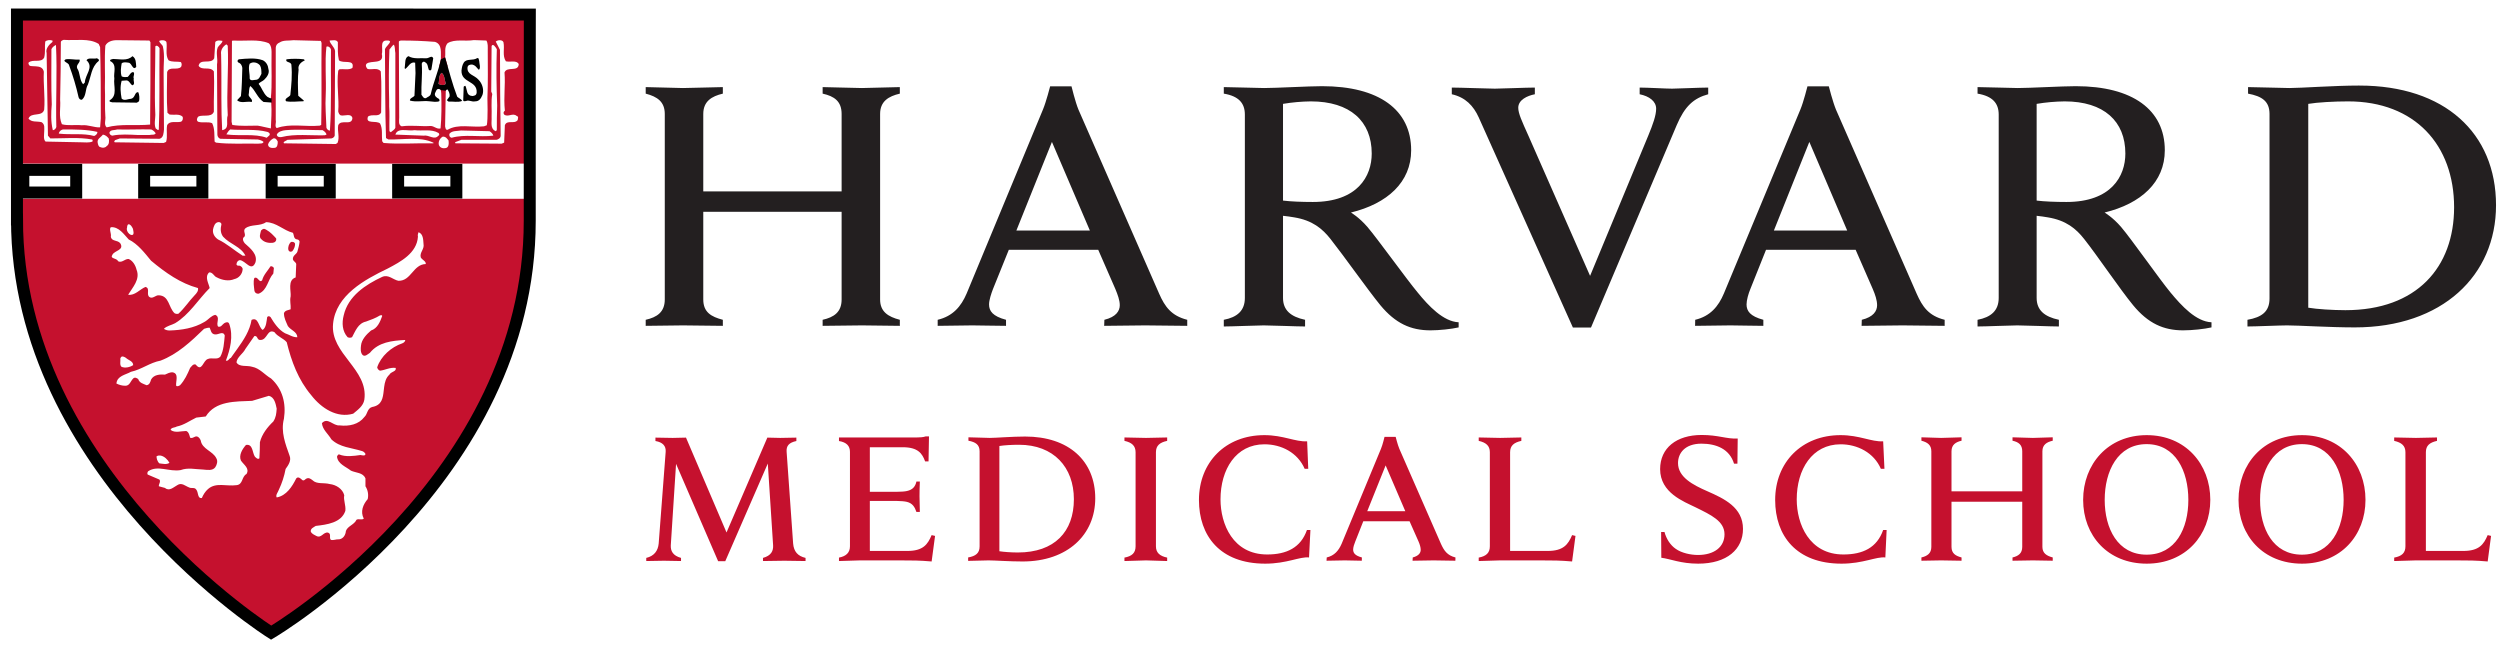 <?xml version="1.0" encoding="UTF-8"?>
<svg width="181px" height="47px" viewBox="0 0 181 47" version="1.1" xmlns="http://www.w3.org/2000/svg" xmlns:xlink="http://www.w3.org/1999/xlink">
    <title>harvard-medical-school-logo@logotyp.us</title>
    <g id="large-@1920" stroke="none" stroke-width="1" fill="none" fill-rule="evenodd">
        <g id="home@1920" transform="translate(-175, -901)">
            <g id="Group-12" transform="translate(176, 894)">
                <g id="harvard-medical-school-logo@logotyp.us" transform="translate(0, 8)">
                    <path d="M169.822,5.194 C168.002,5.194 165.6,5.374 164.751,5.374 C164.248,5.374 162.334,5.306 161.759,5.306 L161.759,5.779 C162.766,5.968 163.313,6.329 163.313,7.251 L163.313,20.613 C163.313,21.561 162.752,21.971 161.716,22.153 L161.716,22.637 C162.291,22.637 164.061,22.558 164.586,22.558 C165.427,22.558 167.657,22.704 169.484,22.704 C175.828,22.704 179.712,18.938 179.712,13.859 C179.712,8.629 175.986,5.195 169.822,5.195 L169.822,5.194 Z M94.716,5.239 C93.774,5.239 91.372,5.374 90.523,5.374 C90.005,5.374 88.186,5.306 87.603,5.306 L87.603,5.779 C88.696,5.961 89.128,6.481 89.128,7.296 L89.128,20.569 C89.128,21.497 88.567,21.971 87.603,22.153 L87.603,22.637 C88.178,22.637 90.034,22.558 90.494,22.558 C91.027,22.558 92.911,22.637 93.487,22.637 L93.487,22.153 C92.451,21.932 91.89,21.458 91.89,20.569 L91.89,14.624 C92.185,14.654 92.429,14.692 92.695,14.736 C94.019,14.951 94.745,15.556 95.342,16.32 C96.292,17.52 98.003,19.953 98.938,21.097 C100.032,22.417 101.139,22.917 102.564,22.917 C103.211,22.917 104.074,22.824 104.606,22.704 L104.606,22.333 C103.499,22.283 102.434,21.157 101.629,20.164 C100.808,19.179 98.737,16.291 98.003,15.433 C97.399,14.73 96.809,14.387 96.809,14.387 C99.442,13.744 101.168,12.193 101.168,9.881 C101.168,6.957 98.852,5.239 94.716,5.239 L94.716,5.239 Z M149.28,5.239 C148.33,5.239 145.935,5.374 145.086,5.374 C144.569,5.374 142.756,5.306 142.174,5.306 L142.174,5.779 C143.267,5.961 143.706,6.481 143.706,7.296 L143.706,20.569 C143.706,21.497 143.137,21.971 142.174,22.153 L142.174,22.637 C142.749,22.637 144.59,22.558 145.051,22.558 C145.59,22.558 147.482,22.637 148.064,22.637 L148.064,22.153 C147.021,21.932 146.453,21.458 146.453,20.569 L146.453,14.624 C146.748,14.654 147,14.692 147.259,14.736 C148.582,14.951 149.309,15.556 149.906,16.32 C150.855,17.52 152.495,19.953 153.437,21.097 C154.523,22.417 155.646,22.917 157.055,22.917 C157.717,22.917 158.58,22.824 159.112,22.704 L159.112,22.333 C157.997,22.283 156.954,21.157 156.134,20.164 C155.322,19.179 153.301,16.291 152.567,15.433 C151.963,14.73 151.373,14.387 151.373,14.387 C154.006,13.744 155.732,12.193 155.732,9.881 C155.732,6.957 153.416,5.239 149.28,5.239 L149.28,5.239 Z M75.03,5.251 C75.03,5.251 74.742,6.375 74.512,6.925 L68.988,20.243 C68.586,21.191 67.982,21.894 66.888,22.153 L66.888,22.591 L69.395,22.558 C69.754,22.558 71.258,22.591 71.836,22.591 L71.836,22.153 C70.865,21.894 70.607,21.514 70.607,21.041 C70.607,20.731 70.765,20.256 70.891,19.928 L72.038,17.085 L78.511,17.085 L79.749,19.917 C79.921,20.334 80.072,20.736 80.072,21.097 C80.072,21.512 79.806,21.945 78.957,22.153 L78.943,22.591 C79.59,22.591 81.46,22.558 81.914,22.558 C82.367,22.558 84.323,22.591 84.956,22.591 L84.956,22.153 C83.798,21.862 83.337,21.198 82.928,20.276 L77.08,6.936 C76.85,6.38 76.577,5.251 76.577,5.251 L75.03,5.251 Z M129.86,5.251 C129.86,5.251 129.579,6.375 129.349,6.925 L123.811,20.243 C123.415,21.191 122.818,21.894 121.732,22.153 L121.725,22.591 L124.285,22.558 C124.638,22.558 126.098,22.591 126.666,22.591 L126.666,22.153 C125.703,21.894 125.45,21.514 125.45,21.041 C125.45,20.731 125.587,20.256 125.724,19.928 L126.86,17.085 L133.348,17.085 L134.585,19.917 C134.765,20.334 134.902,20.736 134.902,21.097 C134.902,21.512 134.643,21.945 133.794,22.153 L133.78,22.591 C134.413,22.591 136.297,22.558 136.743,22.558 C137.189,22.558 139.16,22.591 139.793,22.591 L139.793,22.153 C138.627,21.862 138.182,21.198 137.772,20.276 L131.924,6.936 C131.694,6.38 131.406,5.251 131.406,5.251 L129.86,5.251 Z M45.749,5.306 L45.749,5.779 C46.597,6 47.13,6.373 47.13,7.251 L47.13,20.681 C47.13,21.602 46.558,21.971 45.749,22.153 L45.749,22.591 L48.446,22.558 C48.964,22.558 50.909,22.591 51.334,22.591 L51.334,22.153 C50.485,21.932 49.917,21.602 49.917,20.681 L49.917,14.332 L59.933,14.332 L59.933,20.681 C59.933,21.602 59.372,21.971 58.559,22.153 L58.559,22.591 C58.983,22.591 60.886,22.558 61.404,22.558 L64.148,22.591 L64.148,22.153 C63.296,21.932 62.72,21.566 62.72,20.681 L62.72,7.251 C62.72,6.335 63.332,5.968 64.148,5.779 L64.148,5.306 L61.404,5.374 C60.886,5.374 58.983,5.306 58.559,5.306 L58.559,5.779 C59.408,5.968 59.933,6.336 59.933,7.251 L59.933,12.859 L49.917,12.859 L49.917,7.251 C49.917,6.335 50.525,5.968 51.334,5.779 L51.334,5.306 C50.909,5.306 48.964,5.374 48.446,5.374 C48.004,5.374 46.166,5.306 45.749,5.306 Z M104.11,5.34 L104.11,5.824 C105.096,6.045 105.678,6.659 106.059,7.498 L112.878,22.715 L114.187,22.715 L120.394,8.06 C120.977,6.688 121.624,6.108 122.674,5.824 L122.674,5.34 C122.07,5.34 120.444,5.419 120.056,5.419 C119.625,5.419 118.265,5.34 117.711,5.34 L117.711,5.824 C118.402,5.962 118.905,6.332 118.905,6.869 C118.905,7.355 118.675,7.992 118.337,8.813 L114.122,18.973 L109.656,8.824 C109.181,7.768 108.922,7.212 108.922,6.802 C108.922,6.233 109.569,5.932 110.123,5.824 L110.123,5.34 C109.498,5.34 107.656,5.419 107.225,5.419 C106.764,5.419 104.721,5.34 104.11,5.34 L104.11,5.34 Z M93.904,6.34 C96.745,6.34 98.313,7.774 98.313,10.117 C98.313,11.76 97.292,13.623 94.047,13.623 C93.249,13.623 92.443,13.591 91.89,13.522 L91.89,6.52 C92.555,6.408 93.229,6.348 93.904,6.34 L93.904,6.34 Z M148.482,6.34 C151.323,6.34 152.876,7.774 152.876,10.117 C152.876,11.76 151.855,13.623 148.611,13.623 C147.813,13.623 147.007,13.591 146.453,13.522 L146.453,6.52 C147.124,6.408 147.802,6.348 148.482,6.34 Z M169.002,6.34 C173.843,6.34 176.677,9.502 176.677,14.006 C176.677,18.344 173.98,21.457 168.808,21.457 C167.901,21.457 166.736,21.383 166.118,21.277 L166.118,6.52 C166.78,6.407 168.017,6.34 169.002,6.34 L169.002,6.34 Z M75.16,9.274 L77.907,15.691 L72.585,15.691 L75.16,9.274 Z M129.996,9.274 L132.737,15.691 L127.429,15.691 L129.996,9.274 Z" id="Shape" fill="#231F20"></path>
                    <path d="M26.775,0.009 L26.974,0.01 L28.372,0.01 L28.571,0.011 L29.564,0.011 L29.862,0.012 L30.452,0.012 L30.598,0.013 L30.598,0.013 L31.318,0.013 C31.793,0.014 32.254,0.015 32.696,0.016 L33.217,0.017 C35.516,0.021 37.191,0.028 37.318,0.039 L37.326,0.04 L37.326,10.843 L0.246,10.843 L0.248,13.394 L37.326,13.394 L37.326,14.991 C37.326,31.802 21.818,42.805 18.705,44.837 C18.705,44.837 18.632,44.89 18.576,44.911 L18.54,44.92 L18.484,44.884 C18.303,44.769 0.364,33.378 0.005,15.444 L3.41060513e-13,14.898 L0.039,0.014 L18.647,0.009 L26.775,0.009 Z M29.3,15.812 C29.257,15.932 29.234,16.014 29.259,16.135 C29.183,17.329 27.999,17.953 27.076,18.44 C25.403,19.242 23.31,20.375 23.114,22.442 C22.901,24.627 25.695,25.73 25.378,27.94 C25.304,28.401 24.886,28.686 24.57,28.951 C23.407,29.292 22.27,28.564 21.538,27.617 C20.59,26.498 20.1,25.165 19.759,23.776 C19.513,23.485 19.115,23.39 18.87,23.048 C18.34,22.783 18.366,23.614 17.859,23.614 C17.587,23.64 17.679,23.28 17.415,23.332 L16.767,24.262 C16.604,24.603 16.165,24.846 16.121,25.232 C16.31,25.599 16.886,25.435 17.253,25.555 C17.807,25.657 18.165,26.139 18.627,26.404 C19.454,27.156 19.727,28.202 19.557,29.315 C19.311,30.269 19.671,31.155 19.962,31.983 C20.113,32.343 19.874,32.681 19.678,32.953 C19.581,33.471 19.418,33.973 19.193,34.449 C19.123,34.645 18.936,34.845 19.032,35.014 C19.738,34.889 20.156,34.223 20.446,33.64 C20.59,33.47 20.771,33.642 20.891,33.762 C21.043,33.838 21.095,33.666 21.215,33.64 C21.366,33.571 21.493,33.668 21.618,33.762 C21.936,34.079 22.435,33.925 22.872,34.045 C23.333,34.096 23.804,34.392 23.923,34.854 C23.853,35.214 24.049,35.568 24.004,35.986 C23.714,36.856 22.657,36.983 21.861,37.076 C21.709,37.177 21.478,37.259 21.498,37.482 C21.573,37.652 21.73,37.709 21.902,37.802 C22.267,38 22.41,37.493 22.751,37.561 C23.016,37.662 22.801,37.918 22.953,38.086 C23.168,38.137 23.313,38.029 23.559,38.047 C23.85,38.004 24.02,37.738 24.044,37.44 C24.171,37.083 24.643,36.997 24.812,36.63 C24.958,36.536 25.193,36.67 25.338,36.551 C25.071,36.04 25.286,35.521 25.621,35.136 C25.695,34.817 25.637,34.482 25.459,34.206 L25.459,33.64 C25.287,33.203 24.773,33.245 24.408,33.075 C24.041,32.783 23.467,32.601 23.398,32.064 C23.423,31.994 23.483,31.878 23.559,31.902 C24.039,32.098 24.609,32.012 25.095,31.943 C25.241,31.969 25.459,32.031 25.459,31.861 C25.408,31.767 25.312,31.684 25.217,31.659 C24.439,31.412 23.606,31.398 22.993,30.811 C22.754,30.4 22.356,30.119 22.306,29.638 C22.724,29.177 23.113,29.85 23.599,29.8 C24.282,29.876 24.967,29.73 25.378,29.194 C25.619,28.979 25.578,28.568 25.944,28.466 C26.655,28.341 26.723,27.819 26.783,27.269 L26.813,27.015 C26.858,26.677 26.937,26.35 27.198,26.121 C27.228,26.055 27.289,26.009 27.357,25.969 L27.494,25.895 C27.604,25.835 27.69,25.768 27.642,25.636 C27.225,25.585 26.895,25.794 26.511,25.838 C26.406,25.797 26.329,25.705 26.308,25.595 C26.573,24.793 27.325,24.124 28.127,23.857 C28.221,23.833 28.373,23.691 28.329,23.614 C27.382,23.665 26.407,23.768 25.782,24.544 C25.63,24.64 25.429,24.851 25.258,24.706 C25.088,24.536 25.11,24.24 25.136,24.019 C25.18,23.584 25.522,23.218 25.864,22.927 C26.325,22.781 26.527,22.287 26.672,21.876 C26.646,21.776 26.56,21.836 26.511,21.836 C26.193,22.031 25.841,22.16 25.5,22.281 C24.918,22.407 24.729,22.978 24.489,23.412 C24.388,23.464 24.267,23.464 24.165,23.412 C23.774,22.978 23.743,22.373 23.883,21.836 C24.204,20.427 25.479,19.602 26.672,19.046 C27.133,18.851 27.453,19.253 27.844,19.329 C28.768,19.355 28.904,18.142 29.825,18.116 C29.851,17.901 29.564,17.827 29.461,17.631 C29.368,17.27 29.74,17.046 29.663,16.661 C29.639,16.344 29.641,15.932 29.3,15.812 Z M18.465,27.657 L17.253,28.021 C16.04,28.072 14.597,28.016 13.897,29.153 L13.21,29.234 C12.749,29.455 12.308,29.781 11.795,29.881 C11.649,29.976 11.4,29.934 11.35,30.124 C11.665,30.371 12.117,30.204 12.482,30.204 C12.672,30.274 12.715,30.518 12.765,30.689 C12.961,30.783 13.096,30.539 13.291,30.608 C13.411,30.66 13.483,30.772 13.533,30.891 C13.629,31.524 14.418,31.655 14.665,32.185 C14.785,32.381 14.706,32.654 14.584,32.832 C14.388,33.097 14.01,33.02 13.695,32.994 C13.112,32.976 12.615,32.838 12.078,33.034 C11.249,33.18 10.44,32.654 9.733,33.115 C9.681,33.165 9.641,33.281 9.692,33.358 L10.542,33.721 C10.661,33.867 10.477,34.061 10.501,34.206 L10.946,34.327 C11.261,34.593 11.564,34.271 11.835,34.126 C12.151,33.906 12.419,34.192 12.685,34.288 C12.854,34.387 13.09,34.254 13.21,34.449 C13.38,34.645 13.279,35.107 13.614,35.056 C13.715,34.816 13.863,34.578 14.059,34.408 C14.64,33.898 15.388,34.228 16.121,34.126 C16.607,34.082 16.481,33.513 16.848,33.317 C17.088,32.906 16.659,32.662 16.444,32.347 C16.274,31.961 16.542,31.513 16.808,31.215 C17.319,31.121 17.259,31.773 17.455,32.064 C17.531,32.133 17.657,32.285 17.779,32.185 C17.802,31.8 17.818,31.423 17.818,31.013 C17.964,30.426 18.373,29.91 18.789,29.517 C18.986,29.202 19.006,28.953 19.032,28.587 C18.962,28.246 18.875,27.753 18.465,27.657 Z M10.34,32.023 C10.314,32.163 10.396,32.43 10.542,32.549 C10.787,32.573 11.054,32.654 11.269,32.509 C11.141,32.272 10.893,32.027 10.622,31.983 C10.526,31.968 10.428,31.982 10.34,32.023 Z M14.18,22.725 C14.035,22.725 13.922,22.756 13.776,22.806 C12.828,23.728 11.842,24.649 10.622,25.11 C9.845,25.256 9.258,25.749 8.48,25.919 C8.095,26.14 7.479,26.205 7.429,26.768 C7.625,26.862 7.829,26.929 8.076,26.929 C8.393,26.929 8.446,26.6 8.642,26.404 C8.761,26.284 8.905,26.368 9.006,26.445 C9.1,26.735 9.392,26.789 9.612,26.889 C9.827,26.864 9.885,26.655 9.936,26.485 C10.131,26.118 10.585,26.095 10.946,26.121 C11.116,26.045 11.316,25.935 11.512,25.959 C11.972,26.055 11.709,26.621 11.755,26.929 C11.83,27.006 11.962,26.934 12.037,26.889 C12.372,26.523 12.569,26.097 12.765,25.636 C12.858,25.541 12.98,25.324 13.169,25.393 C13.631,25.981 13.693,25.083 14.059,24.989 C14.324,24.869 14.708,25.074 14.948,24.828 C15.196,24.392 15.222,23.797 15.272,23.291 C15.152,22.926 14.809,23.26 14.544,23.21 C14.272,23.167 14.274,22.914 14.18,22.725 Z M7.793,24.828 C7.76,24.846 7.731,24.906 7.712,24.949 C7.736,25.169 7.649,25.41 7.793,25.555 C8.064,25.675 8.426,25.58 8.642,25.434 C8.642,25.143 8.286,25.079 8.116,24.908 C8.026,24.851 7.891,24.773 7.793,24.828 Z M18.264,15.084 C17.828,15.399 17.178,15.214 16.768,15.529 C16.522,15.744 16.921,16.021 16.606,16.217 C16.556,16.381 16.632,16.501 16.727,16.621 C17.138,16.986 17.665,17.415 17.495,17.995 C17.204,18.722 16.774,17.859 16.363,17.833 C16.218,17.859 16.121,17.987 16.121,18.156 C16.165,18.252 16.27,18.238 16.363,18.238 C16.459,18.288 16.59,18.375 16.565,18.52 C16.539,18.836 16.301,19.138 15.959,19.208 C15.567,19.379 15.071,19.282 14.706,19.086 C14.491,19.018 14.412,18.697 14.14,18.722 C13.799,19.058 14.105,19.494 14.18,19.855 C13.353,20.682 12.691,21.795 11.674,22.402 C11.409,22.547 11.087,22.584 10.865,22.806 C10.961,22.875 11.098,22.927 11.269,22.927 C12.148,22.903 13.044,22.756 13.776,22.321 C13.859,22.279 13.934,22.225 14.005,22.166 L14.218,21.988 C14.326,21.902 14.441,21.828 14.585,21.795 C14.976,21.966 14.616,22.379 14.787,22.644 C15.007,22.714 15.086,22.497 15.232,22.402 C15.358,22.328 15.52,22.271 15.595,22.442 C15.911,23.338 15.663,24.309 15.353,25.11 C15.542,25.161 15.572,24.954 15.717,24.908 L15.87,24.689 L16.182,24.255 C16.648,23.603 17.084,22.941 17.213,22.159 C17.724,21.92 17.706,22.698 18.021,22.887 C18.287,22.698 18.295,22.246 18.344,21.957 C18.414,21.861 18.511,21.887 18.587,21.957 C18.852,22.399 19.177,22.882 19.638,23.129 C19.934,23.223 20.212,23.438 20.528,23.412 C20.503,23.002 20.062,22.921 19.84,22.604 C19.721,22.315 19.558,22.041 19.558,21.674 C19.633,21.454 19.897,21.461 20.042,21.391 C20.068,21.076 19.966,20.778 20.042,20.461 C20.086,20.07 19.8,19.282 20.406,19.086 L20.447,18.116 C20.421,17.971 20.204,17.898 20.204,17.752 C20.204,17.481 20.453,17.423 20.528,17.227 C20.597,16.986 20.665,16.74 20.689,16.499 C20.689,16.423 20.597,16.337 20.528,16.337 C20.232,16.313 20.3,15.998 20.204,15.853 C19.522,15.683 19.015,15.102 18.264,15.084 Z M7.025,15.448 C6.879,15.594 7.075,15.914 7.025,16.135 C7.075,16.501 7.516,16.355 7.712,16.621 C8.003,17.107 7.316,17.132 7.146,17.429 C6.924,17.77 7.431,17.643 7.55,17.914 C7.841,18.06 8.028,17.729 8.318,17.752 C8.61,17.874 8.809,18.204 8.884,18.52 C9.174,19.228 8.595,19.809 8.278,20.34 C8.765,20.416 9.12,19.946 9.531,19.774 C9.897,19.869 9.568,20.305 9.814,20.501 C10.055,20.673 10.263,20.354 10.501,20.38 C11.253,20.406 11.198,21.256 11.633,21.674 C11.71,21.724 11.821,21.739 11.917,21.715 C12.351,21.321 12.672,20.817 13.089,20.38 C13.234,20.237 13.382,20.05 13.332,19.855 C12.069,19.514 10.979,18.745 9.936,17.874 C9.475,17.313 8.975,16.66 8.318,16.337 C7.977,15.977 7.612,15.405 7.025,15.448 Z M18.829,18.4 L18.789,18.804 C18.373,19.266 18.37,19.993 17.738,20.259 C17.568,20.285 17.434,20.186 17.415,20.016 C17.389,19.751 17.319,19.392 17.415,19.127 C17.686,18.982 17.761,19.535 17.981,19.289 C18.076,18.902 18.391,18.595 18.587,18.278 C18.682,18.254 18.779,18.323 18.829,18.4 Z M14.787,15.084 C14.548,15.128 14.474,15.394 14.423,15.609 C14.379,15.925 14.548,16.173 14.787,16.337 C15.419,16.635 15.959,17.125 16.565,17.51 L16.768,17.51 C16.446,16.851 15.657,16.692 15.151,16.135 C14.955,15.87 14.954,15.562 15.03,15.247 C15.03,15.126 14.907,15.058 14.787,15.084 Z M20.365,16.661 C20.365,16.85 20.283,17.041 20.164,17.187 C20.043,17.262 19.931,17.225 19.88,17.106 C19.831,16.884 19.921,16.666 20.042,16.539 C20.136,16.471 20.34,16.515 20.365,16.661 Z M18.101,15.569 C18.171,15.564 18.241,15.615 18.304,15.65 C18.569,15.796 18.793,16.042 18.991,16.257 C19.034,16.427 18.92,16.554 18.748,16.58 C18.459,16.604 18.154,16.559 17.94,16.337 C17.718,16.173 17.855,15.906 17.899,15.691 C17.95,15.631 18.032,15.576 18.101,15.569 Z M8.278,15.247 C8.233,15.272 8.203,15.361 8.197,15.489 C8.145,15.608 8.213,15.814 8.359,15.933 C8.428,15.985 8.546,16.068 8.642,15.973 C8.692,15.879 8.667,15.776 8.642,15.65 C8.642,15.504 8.411,15.169 8.278,15.247 Z M31.137,8.897 L31.046,8.897 C30.87,8.998 30.718,9.225 30.77,9.478 C30.821,9.654 30.997,9.755 31.199,9.729 C31.503,9.729 31.503,9.401 31.477,9.175 C31.377,9.048 31.274,8.871 31.046,8.897 Z M18.857,9.015 L18.786,9.023 C18.61,9.123 18.458,9.276 18.408,9.451 C18.408,9.706 18.686,9.73 18.862,9.706 C19.083,9.706 19.109,9.451 19.109,9.25 C19.057,9.149 18.964,8.973 18.786,9.023 Z M6.451,8.745 C6.298,8.954 6.02,9.048 6.071,9.326 C6.096,9.452 6.121,9.63 6.272,9.654 C6.425,9.729 6.62,9.706 6.722,9.579 C6.898,9.478 6.923,9.225 6.872,9.023 C6.772,8.903 6.646,8.776 6.451,8.745 Z M23.461,2.055 C23.361,1.834 23.037,1.935 22.861,1.935 C22.911,2.207 23.208,2.383 23.259,2.687 C23.259,4.822 23.233,6.812 23.233,8.726 C23.259,8.877 23.139,8.998 22.987,9.023 L22.987,9.023 L19.816,9.123 L19.59,9.25 C19.538,9.276 19.514,9.351 19.564,9.377 C20.77,9.401 22.027,9.401 23.309,9.427 L23.309,9.427 L23.435,9.351 C23.613,8.921 23.41,8.523 23.487,8.069 C23.689,7.595 24.472,8.145 24.515,7.545 C24.421,7.191 23.991,7.394 23.713,7.361 C23.563,7.343 23.511,7.166 23.487,7.065 C23.563,6.161 23.361,5.126 23.487,4.121 L23.487,4.121 L23.563,4.02 C23.865,3.97 24.244,4.095 24.515,3.919 C24.693,3.243 23.839,3.642 23.537,3.363 C23.435,2.914 23.461,2.509 23.461,2.055 Z M15.11,1.961 C14.941,1.935 14.738,1.885 14.587,2.036 L14.587,2.036 L14.51,3.218 C14.283,3.692 13.48,3.192 13.38,3.767 C13.632,4.146 14.206,3.767 14.484,4.172 C14.536,5.176 14.46,6.104 14.484,7.089 C14.389,7.331 14.164,7.364 13.925,7.371 L13.72,7.374 C13.584,7.377 13.455,7.389 13.354,7.443 C13.254,7.539 13.202,7.741 13.354,7.817 C13.683,7.917 14.056,7.791 14.358,7.917 C14.561,8.321 14.51,8.802 14.536,9.25 L14.536,9.25 L14.637,9.326 C15.616,9.452 16.695,9.377 17.701,9.401 C17.827,9.377 18.029,9.427 18.08,9.276 C17.977,9.175 17.801,9.123 17.656,9.099 L17.656,9.099 L14.959,9.048 C14.832,9.023 14.738,8.877 14.738,8.745 L14.738,8.745 L14.712,3.666 C14.789,3.243 14.611,2.839 14.763,2.435 C14.864,2.257 15.06,2.181 15.11,1.961 Z M35.45,2.055 C35.374,1.859 35.022,1.885 34.894,2.011 L34.894,2.011 L35.198,2.611 C35.201,4.681 35.217,6.751 35.248,8.82 C35.248,8.997 35.071,9.099 34.945,9.123 L34.945,9.123 L32.405,9.123 L32.001,9.275 C31.95,9.301 31.924,9.326 31.976,9.377 L31.976,9.377 L35.324,9.401 L35.5,9.326 L35.552,8.069 C35.702,7.645 36.251,8.019 36.481,7.691 C36.481,7.595 36.582,7.443 36.406,7.393 C36.125,7.14 35.772,7.518 35.5,7.29 C35.426,7.19 35.45,7.089 35.552,7.014 C35.45,5.984 35.602,5.202 35.526,4.248 C35.702,3.767 36.531,4.248 36.556,3.641 C36.406,3.337 35.923,3.515 35.626,3.439 C35.35,3.015 35.552,2.535 35.45,2.055 Z M27.245,2.011 C27.175,1.903 27.049,1.935 26.947,1.935 C26.493,1.961 26.745,2.585 26.645,2.913 C26.822,3.692 25.867,3.344 25.539,3.615 C25.439,3.742 25.515,3.893 25.615,3.994 C25.912,4.069 26.341,3.868 26.569,4.172 C26.645,5.15 26.595,6.085 26.595,7.14 C26.417,7.518 25.936,7.216 25.641,7.443 C25.439,8.019 26.241,7.691 26.519,7.942 C26.721,8.347 26.619,8.775 26.669,9.225 L26.669,9.225 L26.771,9.351 C27.951,9.451 29.158,9.351 30.366,9.377 C30.39,9.351 30.416,9.351 30.366,9.326 C29.411,8.871 28.23,9.123 27.125,9.099 L27.125,9.099 L26.947,8.997 C26.871,6.863 26.897,4.626 26.871,2.561 C26.947,2.359 27.195,2.207 27.245,2.011 Z M11.048,2.036 C10.948,1.885 10.676,1.885 10.524,1.961 C10.55,2.131 10.77,2.233 10.796,2.383 C10.948,3.042 10.822,3.692 10.846,4.374 L10.846,4.374 L10.872,8.372 C10.846,8.6 10.846,8.973 10.55,9.048 L10.55,9.048 L7.681,9.023 L7.327,9.149 C7.303,9.199 7.227,9.25 7.303,9.302 L7.303,9.302 L10.846,9.351 L11.024,9.276 C11.15,8.877 11.024,8.473 11.1,8.069 C11.276,7.715 11.756,7.892 12.084,7.817 C12.23,7.765 12.255,7.615 12.23,7.463 C12.009,7.217 11.604,7.343 11.276,7.291 L11.276,7.291 L11.124,7.166 C11.048,6.154 11.1,5.202 11.1,4.222 C11.25,3.767 11.833,4.121 12.11,3.843 C12.161,3.742 12.185,3.59 12.084,3.489 C11.833,3.439 11.452,3.515 11.201,3.363 C10.948,2.965 11.124,2.435 11.048,2.036 Z M2.8,1.935 C2.621,1.885 2.402,1.885 2.275,2.011 C2.224,2.384 2.3,2.764 2.199,3.168 C1.971,3.59 1.365,3.244 1.063,3.54 C1.043,3.642 1.113,3.718 1.163,3.767 C1.239,3.784 1.324,3.79 1.412,3.794 L1.589,3.802 C1.855,3.819 2.108,3.872 2.174,4.196 C2.124,5.074 2.275,6.004 2.199,6.939 C2.047,7.493 1.239,7.089 1.063,7.589 C1.289,7.867 1.643,7.765 1.997,7.841 C2.275,7.993 2.199,8.297 2.199,8.549 C2.199,8.745 2.124,9.099 2.3,9.25 L2.3,9.25 L4.864,9.302 C5.136,9.302 5.44,9.351 5.692,9.25 C5.717,9.199 5.717,9.123 5.666,9.099 C4.712,8.921 3.632,9.023 2.647,9.023 L2.647,9.023 L2.471,8.82 L2.376,2.839 C2.275,2.535 2.571,2.207 2.8,2.036 L2.8,2.036 Z M15.666,8.372 C15.541,8.474 15.464,8.6 15.389,8.727 C15.667,8.77 15.962,8.781 16.262,8.783 L16.867,8.783 C17.371,8.787 17.868,8.812 18.308,8.974 L18.308,8.974 L18.509,8.795 C18.584,8.676 18.458,8.574 18.357,8.55 C17.503,8.322 16.544,8.448 15.666,8.372 Z M32.381,8.447 C32.077,8.499 31.748,8.447 31.546,8.675 C31.496,8.776 31.546,8.947 31.699,8.973 C32.684,8.701 33.688,8.947 34.717,8.821 C34.691,8.701 34.566,8.574 34.439,8.499 L34.439,8.499 Z M28.385,8.422 C28.052,8.401 27.73,8.415 27.623,8.745 L27.623,8.745 L29.664,8.821 C30.068,8.745 30.44,9.175 30.744,8.821 C30.821,8.802 30.821,8.675 30.744,8.626 C30.238,8.321 29.589,8.499 29.007,8.424 C28.892,8.45 28.753,8.446 28.607,8.437 Z M22.355,8.424 C21.477,8.424 20.594,8.348 19.69,8.424 C19.437,8.448 19.134,8.524 19.039,8.752 C19.064,8.922 19.235,8.948 19.388,8.922 C20.366,8.676 21.453,8.821 22.506,8.795 L22.506,8.795 L22.633,8.752 C22.633,8.626 22.483,8.5 22.355,8.424 Z M3.971,8.372 L3.608,8.372 C3.43,8.372 3.304,8.499 3.254,8.649 L3.254,8.649 L3.279,8.675 C4.132,8.776 5.016,8.626 5.818,8.845 C5.944,8.795 6.071,8.675 6.046,8.549 C5.288,8.372 4.46,8.372 3.608,8.372 Z M9.944,8.372 C9.191,8.347 8.257,8.398 7.479,8.372 C7.277,8.447 6.999,8.372 6.923,8.6 C6.923,8.726 7.025,8.802 7.127,8.821 C7.707,8.701 8.357,8.745 9.014,8.776 L9.014,8.776 L9.817,8.776 C9.968,8.726 10.196,8.802 10.272,8.649 C10.196,8.523 10.07,8.424 9.944,8.372 Z M27.523,2.233 C27.397,2.283 27.295,2.485 27.195,2.585 C27.143,3.792 27.143,5.1 27.175,6.28 L27.175,6.28 L27.175,6.711 C27.193,6.933 27.196,7.171 27.195,7.413 L27.19,8.143 L27.19,8.143 L27.195,8.499 L27.295,8.574 C27.397,8.473 27.573,8.398 27.623,8.245 L27.623,8.245 L27.623,2.839 C27.573,2.611 27.623,2.46 27.523,2.233 Z M34.97,2.561 C34.894,2.435 34.691,2.105 34.592,2.333 L34.592,2.333 L34.566,5.63 L34.641,5.808 C34.541,6.332 34.618,6.939 34.592,7.469 C34.618,7.841 34.465,8.321 34.894,8.499 C34.945,8.473 34.945,8.447 34.97,8.398 C34.97,7.817 34.97,7.267 34.996,6.635 C34.945,5.302 34.92,3.97 34.97,2.561 Z M22.683,2.365 L22.633,2.384 C22.506,3.496 22.633,4.772 22.583,5.859 C22.532,6.685 22.609,7.463 22.633,8.245 C22.659,8.348 22.785,8.473 22.887,8.447 C23.013,6.585 22.937,4.526 22.961,2.611 L22.961,2.611 L22.952,2.555 C22.912,2.425 22.743,2.317 22.633,2.384 Z M15.389,2.207 C15.136,2.359 14.959,2.637 15.008,2.94 C15.023,3.478 15.027,4.014 15.028,4.546 L15.029,6.128 C15.031,6.91 15.042,7.678 15.084,8.423 C15.666,8.322 15.338,7.741 15.489,7.343 C15.389,5.607 15.565,4.046 15.489,2.307 L15.489,2.307 Z M3.052,2.257 C2.925,2.307 2.774,2.435 2.723,2.561 C2.723,3.844 2.697,5.277 2.748,6.558 C2.697,7.191 2.673,7.791 2.823,8.424 C2.95,8.424 3.052,8.297 3.078,8.195 C3.026,6.256 3.152,4.298 3.052,2.257 Z M10.55,2.485 C10.498,2.383 10.348,2.233 10.246,2.359 C10.246,4.02 10.17,5.68 10.246,7.317 C10.246,7.615 10.146,7.993 10.272,8.297 C10.348,8.347 10.448,8.473 10.498,8.372 C10.575,6.535 10.524,4.526 10.55,2.485 Z M33.309,1.903 C32.659,2.012 31.924,1.803 31.401,2.131 C31.149,2.435 31.274,2.788 31.225,3.142 C31.281,3.35 31.344,3.565 31.407,3.78 L31.287,4.053 L30.902,3.977 L30.801,3.761 C30.844,3.603 30.889,3.45 30.92,3.287 C30.896,2.864 31.046,2.207 30.492,2.031 C29.672,1.963 28.85,1.932 28.028,1.935 C27.977,1.935 27.902,1.961 27.877,2.012 L27.902,7.513 C27.902,7.741 27.825,8.044 28.08,8.146 C28.805,8.044 29.462,8.169 30.17,8.12 C30.44,8.12 30.618,8.372 30.896,8.298 C30.972,7.513 30.972,6.584 30.946,5.733 C30.92,5.663 30.959,5.492 30.844,5.461 L30.844,5.303 L31.281,5.352 L31.325,5.498 L31.274,5.555 L31.225,8.146 C31.249,8.221 31.249,8.424 31.401,8.398 C32.178,7.943 33.133,8.246 34.041,8.146 L34.244,8.07 C34.339,7.639 34.288,6.111 34.288,6.111 C34.339,4.974 34.313,3.844 34.313,2.637 C34.313,2.41 34.339,2.131 34.213,1.935 L33.309,1.903 Z M15.919,1.936 L15.89,1.943 L15.89,1.943 L15.827,1.943 C15.799,1.945 15.78,1.958 15.793,2.012 L15.767,7.817 L15.817,8.044 C16.419,8.146 17.025,8.096 17.656,8.096 C17.977,8.146 18.308,8.246 18.61,8.298 C18.636,7.615 18.686,7.09 18.636,6.433 L18.61,6.086 L18.61,6.085 C18.712,5.075 18.636,3.945 18.66,2.99 L18.661,2.757 C18.657,2.52 18.629,2.283 18.458,2.132 C17.725,1.81 16.747,1.986 15.919,1.936 Z M20.246,1.91 C19.892,1.962 19.514,1.886 19.235,2.082 C19.083,2.132 18.964,2.284 18.964,2.46 L18.964,2.46 L18.964,7.692 C18.976,7.736 18.976,7.788 18.972,7.842 L18.954,8.01 C18.944,8.12 18.951,8.221 19.039,8.272 C20.018,7.918 21.072,8.196 22.152,8.096 L22.152,8.096 L22.255,8.044 C22.304,6.085 22.255,4.07 22.281,2.106 L22.281,2.106 L22.229,1.962 Z M7.455,1.909 C7.127,1.909 6.772,2.011 6.627,2.307 C6.551,3.268 6.627,4.374 6.594,5.352 C6.627,6.035 6.576,6.761 6.627,7.419 C6.67,7.691 6.501,8.019 6.722,8.221 C7.731,7.943 8.863,8.119 9.868,8.019 C9.892,6.035 9.892,4.096 9.892,2.055 L9.892,2.055 L9.817,1.935 Z M3.608,1.885 C3.531,1.91 3.406,1.955 3.406,2.055 C3.406,3.414 3.38,4.948 3.354,6.213 C3.406,6.837 3.228,7.419 3.481,7.993 C3.904,8.119 4.434,8.019 4.914,8.069 C5.388,8.019 5.818,8.245 6.248,8.221 L6.248,8.221 L6.298,7.57 C6.298,5.808 6.298,4.095 6.248,2.409 L6.248,2.409 L6.147,2.182 C5.44,1.733 4.486,1.955 3.608,1.885 Z M30.972,4.272 C31.199,4.424 31.175,4.772 31.274,5.05 C31.225,5.176 30.997,5.176 30.87,5.126 L30.744,5.074 C30.821,4.798 30.744,4.474 30.972,4.272 Z" id="Combined-Shape" fill="#C5112E"></path>
                    <path d="M37.36,0.054 L37.359,0.529 C37.359,0.546 37.359,0.565 37.359,0.583 L37.358,1.155 C37.358,1.184 37.358,1.214 37.358,1.244 L37.357,2.12 C37.357,2.163 37.357,2.207 37.357,2.251 L37.356,3.311 C37.356,3.368 37.356,3.426 37.356,3.484 L37.355,5.079 C37.355,5.153 37.355,5.229 37.355,5.306 L37.354,7.356 C37.354,7.451 37.354,7.547 37.354,7.643 L37.353,14.986 L37.353,14.986 C37.353,33.785 18.632,44.805 18.632,44.805 C18.632,44.805 0.231,33.235 0.231,14.89 L0.228,14.89 L0.228,0.053 L37.36,0.054 L37.36,0.054 Z M32.04,11.297 L27.825,11.297 L27.825,12.94 L32.04,12.94 L32.04,11.297 Z M22.874,11.297 L18.667,11.297 L18.667,12.94 L22.874,12.94 L22.874,11.297 Z M13.652,11.297 L9.437,11.297 L9.437,12.94 L13.652,12.94 L13.652,11.297 Z M4.517,11.297 L0.689,11.297 L0.689,12.94 L4.517,12.94 L4.517,11.297 Z" id="Combined-Shape" stroke="#000000" stroke-width="0.867"></path>
                    <path d="M122.2,30.492 C120.373,30.492 119.193,31.437 119.193,32.965 C119.193,34.684 120.912,35.314 121.753,35.727 C122.89,36.288 123.854,36.731 123.854,37.684 C123.854,38.601 123.106,39.18 121.934,39.18 C121.401,39.18 120.746,39.036 120.33,38.741 C119.934,38.475 119.639,38.011 119.509,37.515 L119.265,37.515 L119.279,39.381 C119.941,39.464 120.689,39.809 121.948,39.809 C124.041,39.809 125.192,38.759 125.192,37.292 C125.192,35.738 123.84,35.104 122.603,34.561 C121.581,34.113 120.488,33.55 120.488,32.527 C120.488,31.807 120.991,31.122 122.185,31.121 C123.243,31.121 124.221,31.498 124.544,32.571 L124.789,32.571 L124.81,30.751 C123.998,30.79 123.408,30.492 122.2,30.492 L122.2,30.492 Z M90.537,30.504 C87.732,30.504 85.804,32.466 85.804,35.201 C85.804,37.781 87.315,39.809 90.602,39.809 C92.177,39.809 93.112,39.284 93.774,39.36 L93.875,37.371 L93.623,37.371 C93.177,38.651 92.149,39.144 90.746,39.144 C88.258,39.144 87.365,36.936 87.365,35.156 C87.365,32.983 88.48,31.167 90.545,31.167 C91.774,31.167 92.954,31.773 93.458,32.942 L93.717,32.942 L93.637,30.953 C92.767,30.998 91.919,30.504 90.537,30.504 L90.537,30.504 Z M132.255,30.504 C129.45,30.504 127.522,32.466 127.522,35.201 C127.522,37.781 129.047,39.809 132.327,39.809 C133.895,39.809 134.844,39.284 135.499,39.36 L135.592,37.371 L135.341,37.371 C134.895,38.651 133.873,39.144 132.463,39.144 C129.982,39.144 129.083,36.936 129.083,35.156 C129.083,32.983 130.198,31.167 132.262,31.167 C133.478,31.167 134.672,31.773 135.175,32.942 L135.434,32.942 L135.341,30.953 C134.477,30.998 133.636,30.504 132.255,30.504 L132.255,30.504 Z M154.423,30.504 C151.611,30.504 149.819,32.614 149.819,35.19 C149.819,37.781 151.611,39.809 154.423,39.809 C157.228,39.809 159.026,37.759 159.026,35.19 C159.026,32.601 157.228,30.504 154.423,30.504 Z M165.665,30.504 C162.853,30.504 161.069,32.614 161.069,35.19 C161.069,37.781 162.853,39.809 165.665,39.809 C168.47,39.809 170.261,37.759 170.261,35.19 C170.261,32.601 168.47,30.504 165.665,30.504 Z M66.025,30.593 C65.852,30.663 65.539,30.672 65.37,30.672 L59.742,30.672 L59.742,30.93 C60.303,31.024 60.537,31.293 60.537,31.718 L60.537,38.551 C60.537,39.029 60.238,39.277 59.742,39.37 L59.742,39.619 L61.271,39.572 L64.112,39.572 C65.079,39.572 65.59,39.576 66.45,39.651 L66.698,37.799 L66.45,37.742 C66.165,38.417 65.838,38.889 64.687,38.889 L61.976,38.889 L61.976,35.268 L63.921,35.268 C64.187,35.268 64.525,35.299 64.662,35.336 C65.072,35.438 65.23,35.713 65.349,36.066 L65.597,36.066 C65.597,35.767 65.572,35.115 65.572,34.931 C65.572,34.748 65.579,34.141 65.597,33.864 L65.349,33.864 C65.27,34.224 65.079,34.461 64.662,34.549 C64.518,34.587 64.191,34.606 63.921,34.606 L61.976,34.606 L61.976,31.38 L64.36,31.38 C65.464,31.38 65.77,31.833 65.978,32.403 L66.226,32.403 L66.259,30.593 L66.025,30.593 Z M73.218,30.605 C72.275,30.605 71.103,30.705 70.664,30.705 C70.402,30.705 69.413,30.661 69.114,30.661 L69.114,30.908 C69.628,31.004 69.923,31.193 69.923,31.672 L69.923,38.561 C69.923,39.057 69.632,39.263 69.093,39.36 L69.093,39.608 L70.574,39.572 C71.009,39.572 72.095,39.651 73.038,39.651 C76.303,39.651 78.296,37.702 78.296,35.077 C78.296,32.374 76.383,30.605 73.218,30.605 L73.218,30.605 Z M99.24,30.627 C99.24,30.627 99.104,31.207 98.982,31.493 L96.133,38.371 C95.918,38.863 95.615,39.227 95.055,39.36 L95.04,39.597 L96.364,39.572 C96.551,39.572 97.299,39.597 97.594,39.597 L97.601,39.36 C97.097,39.227 96.968,39.029 96.968,38.784 C96.968,38.626 97.047,38.381 97.119,38.212 L97.701,36.742 L101.053,36.742 L101.701,38.202 C101.794,38.417 101.859,38.626 101.859,38.809 C101.859,39.029 101.715,39.245 101.283,39.36 L101.269,39.597 C101.6,39.597 102.564,39.572 102.794,39.572 C103.024,39.572 104.045,39.597 104.369,39.597 L104.376,39.36 C103.779,39.209 103.556,38.874 103.333,38.392 L100.312,31.493 C100.19,31.207 100.046,30.627 100.046,30.627 L99.24,30.627 Z M138.11,30.661 L138.11,30.908 C138.548,31.021 138.829,31.216 138.829,31.672 L138.829,38.594 C138.829,39.068 138.527,39.263 138.11,39.36 L138.11,39.597 L139.534,39.572 C139.8,39.572 140.807,39.597 141.016,39.597 L141.016,39.36 C140.584,39.245 140.289,39.068 140.289,38.594 L140.289,35.324 L145.41,35.324 L145.41,38.594 C145.41,39.068 145.122,39.263 144.706,39.36 L144.706,39.597 C144.928,39.597 145.907,39.572 146.18,39.572 L147.618,39.597 L147.618,39.36 C147.18,39.245 146.87,39.054 146.87,38.594 L146.87,31.672 C146.87,31.199 147.187,31.004 147.618,30.908 L147.618,30.661 L146.18,30.705 C145.907,30.705 144.928,30.661 144.706,30.661 L144.706,30.908 C145.144,31.004 145.41,31.199 145.41,31.672 L145.41,34.572 L140.289,34.572 L140.289,31.672 C140.289,31.199 140.598,31.004 141.016,30.908 L141.016,30.661 C140.807,30.661 139.8,30.705 139.534,30.705 L138.11,30.661 Z M80.41,30.672 L80.41,30.919 C80.942,31.033 81.216,31.277 81.216,31.74 L81.216,38.551 C81.216,39.029 80.957,39.27 80.41,39.37 L80.41,39.619 C80.705,39.619 81.734,39.572 81.971,39.572 L83.503,39.619 L83.503,39.37 C82.957,39.259 82.69,39.007 82.69,38.551 L82.69,31.74 C82.69,31.259 82.971,31.033 83.503,30.919 L83.503,30.672 C83.201,30.672 82.208,30.705 81.971,30.705 L80.41,30.672 Z M106.059,30.672 L106.059,30.919 C106.592,31.039 106.865,31.277 106.865,31.74 L106.865,38.551 C106.865,39.029 106.599,39.27 106.059,39.37 L106.059,39.619 C106.354,39.619 107.375,39.572 107.613,39.572 L110.483,39.572 C111.446,39.572 111.965,39.576 112.82,39.651 L113.065,37.799 L112.82,37.742 C112.533,38.417 112.195,38.889 111.044,38.889 L108.332,38.889 L108.332,31.74 C108.332,31.259 108.612,31.039 109.145,30.919 L109.145,30.672 L107.613,30.705 L106.059,30.672 Z M172.339,30.672 L172.339,30.919 C172.879,31.039 173.153,31.277 173.153,31.74 L173.153,38.551 C173.153,39.029 172.893,39.27 172.339,39.37 L172.339,39.619 C172.649,39.619 173.677,39.572 173.915,39.572 L176.777,39.572 C177.741,39.572 178.252,39.576 179.108,39.651 L179.353,37.799 L179.108,37.742 C178.82,38.417 178.489,38.889 177.338,38.889 L174.634,38.889 L174.634,31.74 C174.634,31.259 174.907,31.039 175.439,30.919 L175.439,30.672 C175.137,30.672 174.152,30.705 173.915,30.705 L172.339,30.672 Z M46.454,30.683 L46.454,30.93 C46.979,31.018 47.23,31.287 47.194,31.718 L46.688,38.36 C46.637,38.885 46.357,39.259 45.789,39.392 L45.789,39.619 L47.062,39.597 C47.241,39.597 48.011,39.619 48.306,39.619 L48.306,39.392 C47.709,39.227 47.547,38.885 47.565,38.482 L47.946,32.583 L50.992,39.629 L51.51,39.629 L54.589,32.56 L54.973,38.482 C54.995,38.885 54.837,39.227 54.24,39.392 L54.24,39.619 C54.535,39.619 55.592,39.597 55.783,39.597 L57.322,39.619 L57.322,39.392 C56.754,39.259 56.476,38.935 56.423,38.36 L55.952,31.718 C55.916,31.276 56.124,31.044 56.657,30.93 L56.657,30.683 C56.3,30.683 55.703,30.705 55.488,30.705 C55.286,30.705 54.851,30.683 54.556,30.683 L51.6,37.551 L48.666,30.683 C48.385,30.683 47.907,30.705 47.702,30.705 C47.489,30.705 46.802,30.683 46.454,30.683 L46.454,30.683 Z M154.416,31.155 C156.516,31.155 157.436,33.112 157.436,35.19 C157.436,37.263 156.516,39.158 154.416,39.158 C152.322,39.158 151.38,37.263 151.38,35.19 C151.38,33.112 152.322,31.155 154.416,31.155 Z M165.658,31.155 C167.751,31.155 168.679,33.112 168.679,35.19 C168.679,37.263 167.751,39.158 165.658,39.158 C163.564,39.158 162.629,37.263 162.629,35.19 C162.629,33.112 163.564,31.155 165.658,31.155 Z M72.779,31.201 C75.282,31.201 76.749,32.826 76.749,35.145 C76.749,37.493 75.354,39 72.693,39 C72.218,39 71.678,38.961 71.355,38.91 L71.355,31.29 C71.696,31.233 72.275,31.201 72.779,31.201 Z M99.32,32.695 L100.744,36.011 L97.989,36.011 L99.32,32.695 Z" id="Shape" fill="#C5112E"></path>
                    <path d="M18.357,6.01 C18.054,5.756 17.977,5.378 17.725,5.074 C17.827,4.924 18.003,4.898 18.129,4.772 C18.331,4.576 18.534,4.298 18.433,3.994 C18.408,3.742 18.282,3.489 18.029,3.363 C17.503,3.167 16.823,3.243 16.29,3.294 C16.191,3.344 16.165,3.439 16.24,3.515 C16.443,3.59 16.519,3.742 16.544,3.919 C16.519,4.6 16.519,5.277 16.443,5.958 L16.165,6.256 C16.443,6.509 16.823,6.313 17.227,6.382 C17.327,6.206 17.05,6.078 16.999,5.883 C17.05,5.68 16.999,5.404 17.125,5.226 C17.503,5.554 17.631,6.078 18.08,6.382 L18.673,6.426 L18.654,6.104 C18.579,6.154 18.433,6.035 18.357,6.01 M17.573,4.772 C17.403,4.772 17.125,4.898 17.075,4.677 C17.099,4.348 16.949,3.919 17.075,3.616 C17.301,3.439 17.656,3.515 17.827,3.742 C17.927,3.919 17.927,4.146 17.927,4.348 C17.827,4.526 17.775,4.728 17.573,4.772 M31.401,5.478 C31.503,5.63 31.572,5.782 31.553,5.978 L31.351,6.256 L31.477,6.356 C31.774,6.332 32.178,6.433 32.457,6.306 C32.381,6.154 32.203,6.104 32.103,6.004 C31.748,5.081 31.503,4.102 31.225,3.148 L30.92,3.294 C30.744,4.146 30.39,4.924 30.188,5.808 C30.144,5.978 29.966,6.004 29.84,6.104 C29.664,6.154 29.589,5.952 29.512,5.858 C29.488,5.1 29.589,4.474 29.538,3.666 C29.512,3.539 29.664,3.388 29.79,3.515 C29.992,3.616 29.966,3.868 30.042,4.046 C30.094,4.121 30.221,4.121 30.238,3.994 L30.366,3.218 C30.264,2.965 30.042,3.243 29.84,3.218 C29.462,3.192 28.932,3.294 28.577,3.066 C28.282,3.167 28.356,3.59 28.306,3.868 C28.282,3.919 28.306,3.97 28.332,3.994 C28.577,3.843 28.704,3.439 29.057,3.539 L29.083,4.298 L29.007,5.934 C28.906,6.061 28.66,6.104 28.679,6.28 C29.108,6.408 29.638,6.28 30.068,6.332 C30.314,6.356 30.592,6.408 30.795,6.332 C30.844,6.28 30.821,6.206 30.77,6.154 C30.618,6.078 30.44,5.952 30.492,5.756 C30.568,5.63 30.592,5.378 30.821,5.454 C30.877,5.454 30.896,5.485 30.914,5.524 L31.274,5.567 L31.274,5.554 C31.325,5.504 31.325,5.478 31.401,5.478 M30.87,5.126 L30.744,5.074 C30.821,4.798 30.744,4.474 30.972,4.272 C31.199,4.424 31.175,4.772 31.274,5.05 C31.225,5.176 30.997,5.176 30.87,5.126 M33.694,3.414 C33.694,3.596 33.826,3.924 33.67,4.056 C33.492,3.9 33.467,3.748 33.182,3.672 C33.031,3.672 32.879,3.698 32.848,3.874 C32.796,4.417 33.34,4.417 33.644,4.772 C33.929,5.056 34.054,5.517 33.929,5.876 C33.808,6.167 33.67,6.339 33.391,6.339 C33.133,6.389 32.948,6.213 32.746,6.313 C32.696,6.313 32.596,6.363 32.537,6.287 L32.57,5.289 C32.594,5.242 32.643,5.213 32.696,5.213 C32.848,5.541 32.746,5.928 33.207,5.952 C33.359,5.928 33.485,5.909 33.511,5.706 C33.567,4.809 32.387,5.03 32.412,4.108 C32.438,3.9 32.462,3.722 32.57,3.546 C32.772,3.211 33.233,3.414 33.542,3.211 C33.67,3.161 33.67,3.337 33.694,3.414 M21.072,3.363 C20.821,3.489 20.542,3.692 20.618,4.046 C20.542,4.652 20.568,5.277 20.594,5.934 L20.998,6.28 L20.972,6.332 C20.542,6.332 20.144,6.408 19.716,6.332 C19.538,6.137 19.943,6.035 20.018,5.883 C20.094,5.176 20.17,4.45 20.094,3.666 C20.018,3.439 19.64,3.539 19.74,3.294 C20.12,3.243 20.618,3.243 20.998,3.294 L21.072,3.363 Z M8.863,3.843 C8.61,4.146 8.559,3.565 8.308,3.539 C8.155,3.52 7.928,3.47 7.807,3.59 C7.757,3.919 7.707,4.222 7.807,4.526 C7.909,4.6 8.106,4.576 8.231,4.576 C8.383,4.474 8.459,4.196 8.661,4.222 C8.787,4.348 8.61,4.55 8.686,4.677 C8.636,4.872 8.812,5.1 8.585,5.176 C8.433,5.1 8.357,4.822 8.155,4.822 L7.807,4.848 C7.681,5.302 7.731,5.706 7.807,6.137 C8.003,6.332 8.257,6.154 8.484,6.154 C8.812,6.085 8.737,5.63 9.014,5.68 C9.09,5.858 9.116,6.137 9.065,6.332 L8.914,6.433 L7.127,6.408 C7.051,6.382 6.872,6.382 6.949,6.256 C7.53,5.909 7.201,5.226 7.277,4.677 C7.201,4.272 7.505,3.666 6.974,3.42 C6.949,3.268 7.127,3.313 7.177,3.268 C7.631,3.268 8.231,3.439 8.585,3.066 C8.863,3.218 8.837,3.565 8.863,3.843 M6.121,3.439 C5.616,3.843 5.59,4.55 5.364,5.126 C5.162,5.454 5.262,5.934 4.94,6.213 C4.814,6.256 4.712,6.137 4.688,6.035 C4.514,5.256 4.286,4.489 4.006,3.742 C3.98,3.515 3.456,3.463 3.758,3.294 C4.132,3.243 4.41,3.344 4.764,3.313 C4.838,3.539 4.486,3.666 4.586,3.944 C4.814,4.272 4.738,4.772 5.016,5.1 L5.142,4.974 C5.162,4.398 5.818,3.868 5.262,3.363 C5.388,3.141 5.768,3.294 6.02,3.218 C6.071,3.261 6.248,3.313 6.121,3.439" id="Shape" fill="#000000"></path>
                </g>
            </g>
        </g>
    </g>
</svg>